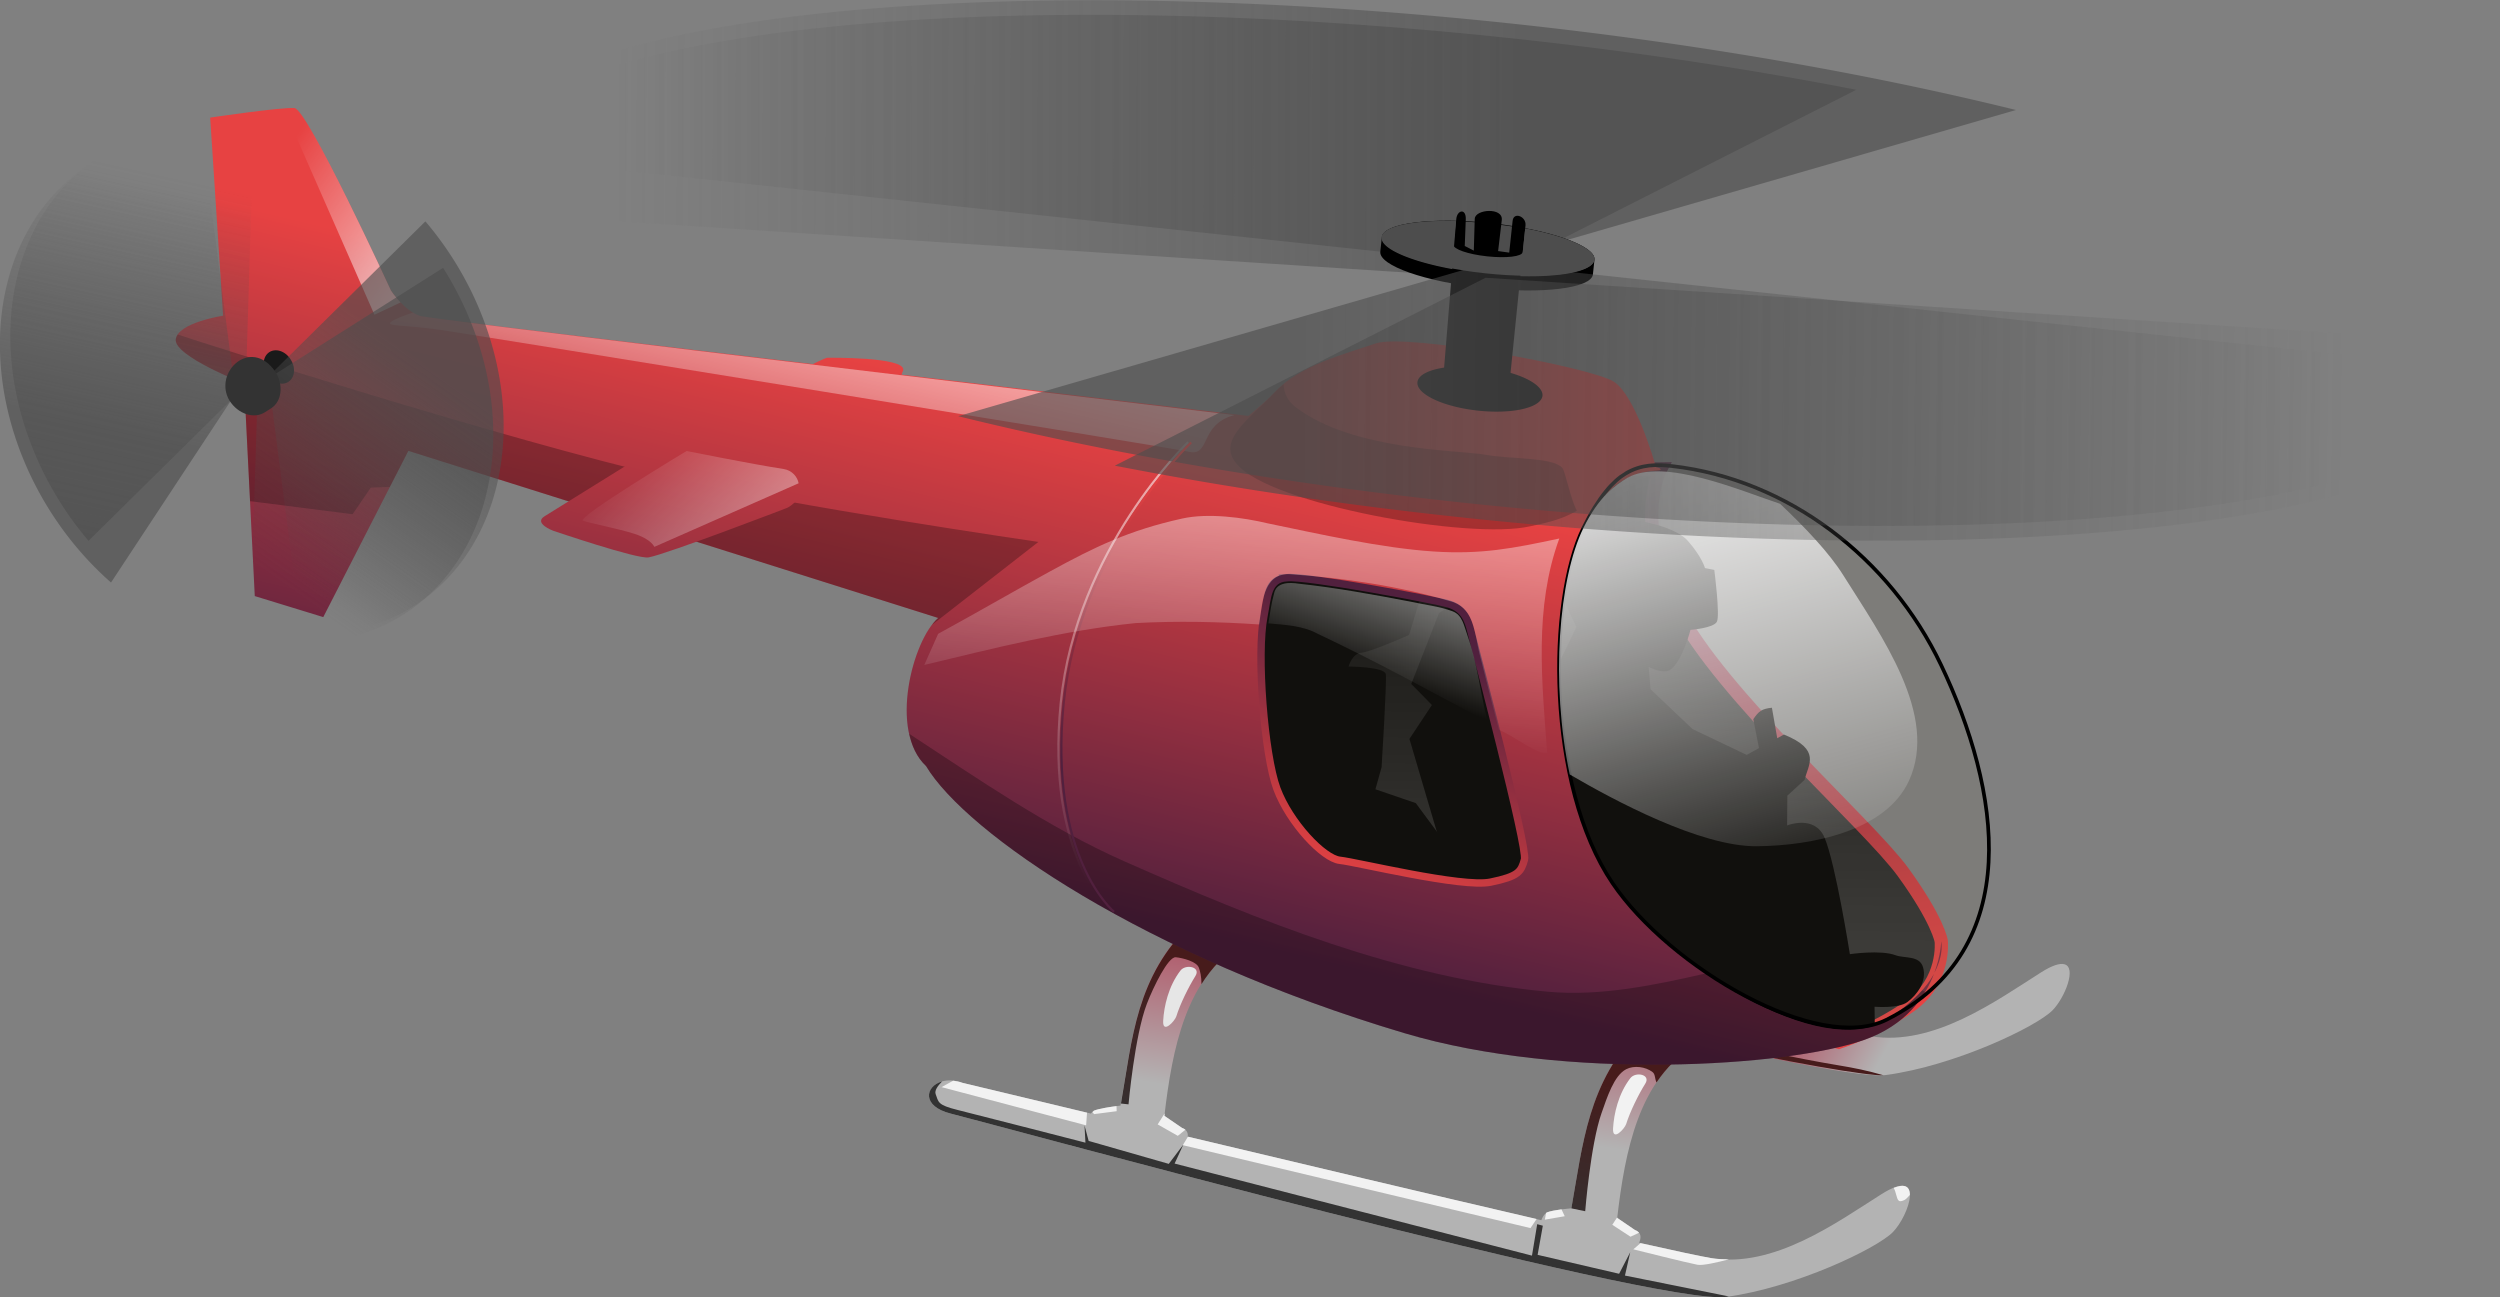 <?xml version="1.0" encoding="UTF-8" standalone="no"?>
<!-- Created with Inkscape (http://www.inkscape.org/) -->

<svg
   xmlns:dc="http://purl.org/dc/elements/1.1/"
   xmlns:cc="http://creativecommons.org/ns#"
   xmlns:rdf="http://www.w3.org/1999/02/22-rdf-syntax-ns#"
   xmlns:svg="http://www.w3.org/2000/svg"
   xmlns="http://www.w3.org/2000/svg"
   xmlns:xlink="http://www.w3.org/1999/xlink"
   xmlns:sodipodi="http://sodipodi.sourceforge.net/DTD/sodipodi-0.dtd"
   xmlns:inkscape="http://www.inkscape.org/namespaces/inkscape"
   width="509.315"
   height="264.273"
   id="svg3868"
   version="1.1"
   inkscape:version="0.48.3.1 r9886"
   sodipodi:docname="helicopter.svg">
  <rect width="100%" height="100%" fill="#808080" stroke="none"/>
  <title
     id="title4237">helicopter</title>
  <defs
     id="defs3870">
    <linearGradient
       id="linearGradient5665">
      <stop
         style="stop-color:#b14d60;stop-opacity:1;"
         offset="0"
         id="stop5667" />
      <stop
         style="stop-color:#b3b3b3;stop-opacity:1"
         offset="1"
         id="stop5669" />
    </linearGradient>
    <linearGradient
       id="linearGradient5722">
      <stop
         style="stop-color:#333333;stop-opacity:1"
         offset="0"
         id="stop5724" />
      <stop
         style="stop-color:#000000;stop-opacity:1"
         offset="1"
         id="stop5726" />
    </linearGradient>
    <linearGradient
       id="linearGradient6549">
      <stop
         id="stop6551"
         offset="0"
         style="stop-color:#e74242;stop-opacity:1;" />
      <stop
         id="stop6553"
         offset="1"
         style="stop-color:#51203e;stop-opacity:1;" />
    </linearGradient>
    <linearGradient
       id="linearGradient5649">
      <stop
         style="stop-color:#471b1b;stop-opacity:1;"
         offset="0"
         id="stop5651" />
      <stop
         style="stop-color:#333333;stop-opacity:1"
         offset="1"
         id="stop5653" />
    </linearGradient>
    <linearGradient
       id="linearGradient3694">
      <stop
         id="stop3696"
         offset="0"
         style="stop-color:#e74242;stop-opacity:1;" />
      <stop
         id="stop3698"
         offset="1"
         style="stop-color:#51203e;stop-opacity:1;" />
    </linearGradient>
    <linearGradient
       inkscape:collect="always"
       id="linearGradient4244">
      <stop
         style="stop-color:#ffffff;stop-opacity:1;"
         offset="0"
         id="stop4246" />
      <stop
         style="stop-color:#ffffff;stop-opacity:0;"
         offset="1"
         id="stop4248" />
    </linearGradient>
    <linearGradient
       id="linearGradient3712">
      <stop
         id="stop3714"
         offset="0"
         style="stop-color:#e74242;stop-opacity:1;" />
      <stop
         id="stop3716"
         offset="1"
         style="stop-color:#51203e;stop-opacity:1;" />
    </linearGradient>
    <linearGradient
       id="linearGradient3719">
      <stop
         id="stop3721"
         offset="0"
         style="stop-color:#e74242;stop-opacity:1;" />
      <stop
         id="stop3723"
         offset="1"
         style="stop-color:#51203e;stop-opacity:1;" />
    </linearGradient>
    <linearGradient
       inkscape:collect="always"
       xlink:href="#linearGradient4948"
       id="linearGradient7751"
       gradientUnits="userSpaceOnUse"
       x1="31.901"
       y1="327.663"
       x2="28.564"
       y2="329.039" />
    <linearGradient
       inkscape:collect="always"
       id="linearGradient4948">
      <stop
         style="stop-color:#4d4d4d;stop-opacity:0.614"
         offset="0"
         id="stop4950" />
      <stop
         style="stop-color:#4d4d4d;stop-opacity:0;"
         offset="1"
         id="stop4952" />
    </linearGradient>
    <linearGradient
       inkscape:collect="always"
       xlink:href="#linearGradient4948"
       id="linearGradient7753"
       gradientUnits="userSpaceOnUse"
       x1="31.901"
       y1="327.663"
       x2="28.564"
       y2="329.039" />
    <linearGradient
       inkscape:collect="always"
       xlink:href="#linearGradient4948"
       id="linearGradient7755"
       gradientUnits="userSpaceOnUse"
       x1="28.55"
       y1="326.532"
       x2="31.057"
       y2="324.012" />
    <linearGradient
       inkscape:collect="always"
       xlink:href="#linearGradient4948"
       id="linearGradient7757"
       gradientUnits="userSpaceOnUse"
       x1="27.317"
       y1="327.78"
       x2="31.057"
       y2="324.012" />
    <linearGradient
       inkscape:collect="always"
       xlink:href="#linearGradient4948"
       id="linearGradient7759"
       gradientUnits="userSpaceOnUse"
       x1="154.578"
       y1="350.537"
       x2="148.66"
       y2="350.88" />
    <linearGradient
       inkscape:collect="always"
       xlink:href="#linearGradient4948"
       id="linearGradient7761"
       gradientUnits="userSpaceOnUse"
       x1="154.578"
       y1="350.537"
       x2="148.66"
       y2="350.88" />
    <linearGradient
       inkscape:collect="always"
       xlink:href="#linearGradient4948"
       id="linearGradient7763"
       gradientUnits="userSpaceOnUse"
       x1="153.301"
       y1="352.438"
       x2="160.156"
       y2="352.083" />
    <linearGradient
       id="linearGradient3786">
      <stop
         id="stop3788"
         offset="0"
         style="stop-color:#e74242;stop-opacity:1;" />
      <stop
         id="stop3790"
         offset="1"
         style="stop-color:#51203e;stop-opacity:1;" />
    </linearGradient>
    <linearGradient
       inkscape:collect="always"
       xlink:href="#linearGradient4948"
       id="linearGradient7767"
       gradientUnits="userSpaceOnUse"
       x1="153.301"
       y1="352.438"
       x2="160.156"
       y2="352.083" />
    <linearGradient
       id="linearGradient3814">
      <stop
         id="stop3816"
         offset="0"
         style="stop-color:#e74242;stop-opacity:1;" />
      <stop
         id="stop3818"
         offset="1"
         style="stop-color:#51203e;stop-opacity:1;" />
    </linearGradient>
    <linearGradient
       inkscape:collect="always"
       xlink:href="#linearGradient4244"
       id="linearGradient4165"
       gradientUnits="userSpaceOnUse"
       x1="79.917"
       y1="431.458"
       x2="36.935"
       y2="398.477"
       gradientTransform="matrix(1.495,0.16,-0.16,1.495,237.352,-98.581)" />
    <linearGradient
       inkscape:collect="always"
       xlink:href="#linearGradient6549"
       id="linearGradient4168"
       gradientUnits="userSpaceOnUse"
       x1="129.825"
       y1="384.238"
       x2="121.313"
       y2="448.76"
       gradientTransform="matrix(1.495,0.16,-0.16,1.495,237.352,-98.581)" />
    <linearGradient
       inkscape:collect="always"
       xlink:href="#linearGradient4244"
       id="linearGradient4171"
       gradientUnits="userSpaceOnUse"
       x1="167.627"
       y1="345.322"
       x2="171.078"
       y2="421.32"
       gradientTransform="matrix(1.495,0.16,-0.16,1.495,237.352,-98.581)" />
    <linearGradient
       inkscape:collect="always"
       xlink:href="#linearGradient4244"
       id="linearGradient4174"
       gradientUnits="userSpaceOnUse"
       x1="163.393"
       y1="383.844"
       x2="156.123"
       y2="415.371"
       gradientTransform="matrix(1.495,0.16,-0.16,1.495,237.352,-98.581)" />
    <linearGradient
       inkscape:collect="always"
       xlink:href="#linearGradient6549"
       id="linearGradient4181"
       gradientUnits="userSpaceOnUse"
       gradientTransform="matrix(1.495,0.16,-0.16,1.495,237.95,-98.517)"
       x1="116.295"
       y1="388.849"
       x2="108.287"
       y2="428.764" />
    <linearGradient
       inkscape:collect="always"
       xlink:href="#linearGradient4244"
       id="linearGradient4198"
       gradientUnits="userSpaceOnUse"
       x1="193.28"
       y1="366.688"
       x2="219.148"
       y2="431.573"
       gradientTransform="matrix(1.495,0.16,-0.16,1.495,237.352,-98.581)" />
    <linearGradient
       inkscape:collect="always"
       xlink:href="#linearGradient4244"
       id="linearGradient4202"
       gradientUnits="userSpaceOnUse"
       x1="54.414"
       y1="350.719"
       x2="49.11"
       y2="394.761"
       gradientTransform="matrix(1.495,0.16,-0.16,1.495,237.352,-98.581)" />
    <linearGradient
       inkscape:collect="always"
       xlink:href="#linearGradient6549"
       id="linearGradient4206"
       gradientUnits="userSpaceOnUse"
       x1="129.825"
       y1="384.238"
       x2="121.313"
       y2="448.76"
       gradientTransform="matrix(1.495,0.16,-0.16,1.495,237.352,-98.581)" />
    <linearGradient
       inkscape:collect="always"
       xlink:href="#linearGradient6549"
       id="linearGradient4209"
       gradientUnits="userSpaceOnUse"
       x1="140.177"
       y1="439.523"
       x2="149.804"
       y2="405.993"
       gradientTransform="matrix(1.495,0.16,-0.16,1.495,237.352,-98.581)" />
    <linearGradient
       inkscape:collect="always"
       xlink:href="#linearGradient4244"
       id="linearGradient4212"
       gradientUnits="userSpaceOnUse"
       x1="23.38"
       y1="374.517"
       x2="-8.518"
       y2="356.574"
       gradientTransform="matrix(1.495,0.16,-0.16,1.495,237.352,-98.581)" />
    <linearGradient
       inkscape:collect="always"
       xlink:href="#linearGradient4244"
       id="linearGradient4215"
       gradientUnits="userSpaceOnUse"
       x1="117.563"
       y1="346.62"
       x2="110.643"
       y2="444.532"
       gradientTransform="matrix(1.495,0.16,-0.16,1.495,237.352,-98.581)" />
    <linearGradient
       inkscape:collect="always"
       xlink:href="#linearGradient6549"
       id="linearGradient4218"
       gradientUnits="userSpaceOnUse"
       x1="129.825"
       y1="384.238"
       x2="121.313"
       y2="448.76"
       gradientTransform="matrix(1.495,0.16,-0.16,1.495,237.352,-98.581)" />
    <linearGradient
       inkscape:collect="always"
       xlink:href="#linearGradient5649"
       id="linearGradient4222"
       gradientUnits="userSpaceOnUse"
       x1="182.624"
       y1="462.838"
       x2="179.292"
       y2="485.778"
       gradientTransform="matrix(1.495,0.16,-0.16,1.495,237.352,-98.581)" />
    <linearGradient
       inkscape:collect="always"
       xlink:href="#linearGradient5722"
       id="linearGradient4227"
       gradientUnits="userSpaceOnUse"
       x1="153.789"
       y1="447.459"
       x2="147.894"
       y2="387.994"
       gradientTransform="matrix(1.495,0.16,-0.16,1.495,237.352,-98.581)" />
    <linearGradient
       inkscape:collect="always"
       xlink:href="#linearGradient6549"
       id="linearGradient4229"
       gradientUnits="userSpaceOnUse"
       x1="206.087"
       y1="449.83"
       x2="182.612"
       y2="384.469"
       gradientTransform="matrix(1.495,0.16,-0.16,1.495,237.352,-98.581)" />
    <linearGradient
       inkscape:collect="always"
       xlink:href="#linearGradient5665"
       id="linearGradient4232"
       gradientUnits="userSpaceOnUse"
       x1="205.052"
       y1="453.482"
       x2="218.124"
       y2="458.993"
       gradientTransform="matrix(1.495,0.16,-0.16,1.495,237.352,-98.581)" />
    <linearGradient
       inkscape:collect="always"
       xlink:href="#linearGradient5665"
       id="linearGradient4235"
       gradientUnits="userSpaceOnUse"
       x1="186.854"
       y1="450.919"
       x2="186.085"
       y2="472.578"
       gradientTransform="matrix(1.495,0.16,-0.16,1.495,237.352,-98.581)" />
  </defs>
  <sodipodi:namedview
     id="base"
     pagecolor="#ffffff"
     bordercolor="#666666"
     borderopacity="1.0"
     inkscape:pageopacity="0.0"
     inkscape:pageshadow="2"
     inkscape:zoom="1.4"
     inkscape:cx="252.68797"
     inkscape:cy="106.59532"
     inkscape:document-units="px"
     inkscape:current-layer="layer1"
     showgrid="false"
     fit-margin-top="0"
     fit-margin-left="0"
     fit-margin-right="0"
     fit-margin-bottom="0"
     inkscape:window-width="1440"
     inkscape:window-height="853"
     inkscape:window-x="0"
     inkscape:window-y="0"
     inkscape:window-maximized="1" />
  <g
     inkscape:label="1. r  teg"
     inkscape:groupmode="layer"
     id="layer1"
     transform="translate(-108.719,-403.307)">
    <path
       style="color:#000000;fill:url(#linearGradient4235);fill-opacity:1;fill-rule:nonzero;stroke:none;stroke-width:1.8;marker:none;visibility:visible;display:inline;overflow:visible;enable-background:accumulate"
       d="m 453.675,615.322 -8.713,-2.492 -2.101,0.2 c -10.645,10.775 -11.708,23.504 -14.015,36.45 0,0 -3.613,0.272 -5.004,0.835 -0.596,0.428 -0.919,1.013 -1.115,1.582 -22.078,-5.129 -48.472,-11.401 -72.046,-17.021 0.105,-0.733 -0.153,-1.422 -1.133,-1.775 l -3.611,-2.466 c 1.594,-13.702 4.43,-28.233 15.655,-34.998 0,0 -5.085,-5.979 -9.661,-4.673 -11.913,10.974 -12.537,24.101 -14.939,37.58 0,0 -4.012,0.466 -5.403,1.029 -0.252,0.181 -0.461,0.374 -0.631,0.594 -15.195,-3.633 -26.128,-6.246 -26.128,-6.246 -6.275,-2.386 -10.475,4.262 -2.372,6.268 8.665,2.145 143.914,39.22 157.965,37.322 14.051,-1.898 30.643,-9.846 33.927,-13.194 3.284,-3.348 6.737,-13.459 -2.34,-7.718 -9.077,5.742 -21.901,15.114 -34.664,13.02 -1.971,-0.323 -7.648,-1.546 -14.693,-3.132 0.441,-1.029 0.504,-2.106 -0.856,-2.596 l -3.611,-2.466 c 1.594,-13.702 4.43,-28.233 15.655,-34.998 0,0 -0.499,-0.584 -1.277,-1.318 0.427,0.099 0.688,0.116 1.111,0.213 z"
       id="path5683"
       inkscape:connector-curvature="0" />
    <path
       style="color:#000000;fill:url(#linearGradient4232);fill-opacity:1;fill-rule:nonzero;stroke:none;stroke-width:1.8;marker:none;visibility:visible;display:inline;overflow:visible;enable-background:accumulate"
       d="m 529.211,599.729 c -0.901,-0.193 -2.4,0.239 -4.669,1.674 -9.077,5.742 -21.901,15.114 -34.664,13.02 -2.323,-0.381 -9.761,-2.025 -18.89,-4.101 l -0.925,8.644 c 11.448,2.389 19.936,3.748 22.894,3.348 14.051,-1.898 30.643,-9.846 33.927,-13.194 2.463,-2.511 5.033,-8.813 2.328,-9.392 z"
       id="path4960"
       inkscape:connector-curvature="0" />
    <path
       style="color:#000000;fill:url(#linearGradient4227);fill-opacity:1;fill-rule:nonzero;stroke:url(#linearGradient4229);stroke-width:2.707;marker:none;visibility:visible;display:inline;overflow:visible;enable-background:accumulate"
       d="m 447.033,498.842 c 0,0 -5.739,10.602 3.212,28.305 8.952,17.704 39.083,44.028 46.221,53.892 7.138,9.864 7.732,14.005 7.732,14.005 0,0 0.902,8.168 -6.437,13.26 -7.339,5.092 -14.452,7.344 -14.452,7.344 l -133.548,-34.601 6.104,-80.923 z"
       id="path4837"
       inkscape:connector-curvature="0"
       sodipodi:nodetypes="csscscccc" />
    <path
       style="color:#000000;fill:#000000;stroke:none;stroke-width:0.5;marker:none;visibility:visible;display:inline;overflow:visible;enable-background:accumulate"
       d="m 414.833,519.968 -12.939,8.209 -5.66,14.469 4.201,4.287 -4.577,6.911 12.267,41.605 41.133,4.95 16.935,-17.374 -3.157,-14.043 c 0,0 -3.117,-4.171 -6.94,-4.306 -3.823,-0.135 -25.598,3.565 -25.598,3.565 0,0 2.369,-17.014 1.391,-20.682 -0.978,-3.668 -10.241,-9.319 -10.241,-9.319 0,0 1.606,-4.762 3.512,-9.766 1.906,-5.004 -10.328,-8.506 -10.328,-8.506 z"
       id="path5740"
       inkscape:connector-curvature="0" />
    <path
       style="color:#000000;fill:#000000;fill-opacity:1;fill-rule:nonzero;stroke:none;stroke-width:0.5;marker:none;visibility:visible;display:inline;overflow:visible;enable-background:accumulate"
       d="m 440.818,509.187 c -2.959,-0.308 -5.903,-0.186 -8.135,0.5 -5.952,1.83 -5.049,16.709 -5.049,16.709 l 2.245,4.635 -13.443,27.751 4.35,38.841 43.634,19.746 26.245,-4.564 -0.049,-4.4 c 0,0 4.872,0.405 6.67,-0.94 2.075,-1.552 4.009,-4.25 3.215,-7.076 -0.701,-2.494 -3.77,-1.787 -5.627,-2.483 -3.034,-1.137 -9.288,-0.209 -9.288,-0.209 0,0 -2.873,-18.285 -5.147,-23.713 -2.005,-4.786 -7.637,-2.514 -7.637,-2.514 l 0.044,-6.063 3.511,-3.216 c 0.758,-3.141 3.473,-6.123 -4.21,-9.241 l -1.357,0.753 -1.084,-6.213 c -2.099,0.219 -2.682,0.713 -3.794,2.335 l 1.165,5.89 -2.511,1.385 -11.026,-5.256 -8.572,-8.13 -0.365,-4.538 c 0,0 2.833,1.522 4.308,0.632 2.475,-1.494 4.203,-8.18 4.203,-8.18 0,0 4.688,-0.349 5.375,-1.646 0.687,-1.297 -0.523,-10.571 -0.523,-10.571 l -1.898,-0.369 c 0,0 -0.582,-2.246 -3.515,-5.575 -1.833,-2.081 -6.803,-3.769 -11.735,-4.281 z"
       id="path5742"
       inkscape:connector-curvature="0"
       sodipodi:nodetypes="sscccccccssscsccccccccccccscsccss" />
    <path
       style="color:#000000;fill:url(#linearGradient4222);fill-opacity:1;fill-rule:nonzero;stroke:none;stroke-width:1.8;marker:none;visibility:visible;display:inline;overflow:visible;enable-background:accumulate"
       d="m 351.508,591.391 c -11.361,10.774 -12.112,23.577 -14.423,36.737 l 1.542,0.165 c 0,0 1.25,-14.047 3.757,-20.534 1.337,-3.459 4.345,-9.601 5.878,-9.437 1.533,0.164 4.238,0.897 4.689,2.109 0.288,0.771 0.538,1.841 0.538,3.366 2.067,-3.269 4.677,-6.094 8.104,-8.159 0,0 -0.984,-1.123 -2.448,-2.294 l -7.636,-1.952 z m 69.92,16.132 c 7.356,1.84 14.652,3.677 21.594,5.336 -10.806,10.812 -11.856,23.606 -14.175,36.622 l 2.82,0.585 c 0,0 1.079,-13.601 3.318,-19.967 1.137,-3.232 2.542,-7.679 5.023,-8.962 1.6,-0.827 3.945,-0.523 5.373,0.575 0.6,0.461 0.425,1.325 0.813,2.119 1.992,-2.951 4.479,-5.497 7.645,-7.405 0,0 -0.499,-0.584 -1.277,-1.318 20.14,4.664 37.534,7.543 39.821,7.239 -3.309,-0.955 -5.863,-1.47 -9.235,-2.028 -16.866,-2.789 -37.749,-8.356 -61.722,-12.797 z m -120.77,16.092 c -3.449,0.957 -4.276,5.068 1.801,6.573 8.665,2.145 143.914,39.22 157.965,37.322 0.176,-0.024 0.353,-0.059 0.529,-0.085 l -21.19,-4.253 1.076,-4.753 -2.266,4.389 -16.601,-3.856 1.061,-5.936 -1.148,-0.312 -1.064,6.408 -72.805,-18.756 1.785,-3.873 -2.973,3.935 -16.324,-4.677 -0.843,-3.162 0.191,3.518 c 0,0 -21.882,-5.636 -26.036,-6.662 -4.154,-1.026 -3.873,-1.605 -4.476,-3.22 -0.278,-0.745 0.44,-1.731 1.318,-2.6 z"
       id="path5107"
       inkscape:connector-curvature="0" />
    <path
       style="color:#000000;fill:#000000;fill-opacity:1;fill-rule:nonzero;stroke:none;stroke-width:0.5;marker:none;visibility:visible;display:inline;overflow:visible;enable-background:accumulate"
       d="m 401.158,515.023 -5.377,17.643 c 0,0 -7.733,3.436 -9.69,3.614 -1.957,0.178 -2.628,2.82 -2.628,2.82 0,0 7.364,0.013 7.583,1.587 0.219,1.574 -0.86,18.902 -0.86,18.902 l -1.259,4.517 8.226,2.819 15.578,21.049 -49.944,-4.182 -7.371,-65.135 z"
       id="path5747"
       inkscape:connector-curvature="0"
       sodipodi:nodetypes="ccscsccccccc" />
    <path
       inkscape:connector-curvature="0"
       style="color:#000000;fill:url(#linearGradient4218);fill-opacity:1;fill-rule:nonzero;stroke:none;stroke-width:1.8;marker:none;visibility:visible;display:inline;overflow:visible;enable-background:accumulate"
       d="m 168.711,425.322 c -2.677,-0.213 -17.174,1.943 -17.174,1.943 l 2.628,40.358 c 0,0 -9.258,1.411 -9.638,4.829 -0.38,3.418 13.928,8.958 13.928,8.958 l 2.168,43.333 13.956,4.282 17.331,-33.874 107.937,34.048 c -5.184,4.5 -10.112,23.014 -2.473,30.171 8.205,13.682 44.464,38.645 97.531,54.437 32.689,9.728 77.846,6.838 93.472,1.402 8.656,-3.011 12.568,-8.858 14.346,-13.493 -1.495,2.69 -4.368,5.988 -9.697,9.359 -13.162,8.326 -44.107,-10.643 -55.764,-27.849 -13.569,-20.029 -13.171,-57.605 -5.964,-72.332 7.207,-14.726 17.178,-10.652 15.576,-12.18 -0.045,-0.043 -0.358,-0.141 -0.779,-0.225 -0.456,-1.603 -4.29,-14.635 -8.581,-17.412 -4.565,-2.954 -42.284,-9.963 -48.552,-7.796 -6.268,2.167 -15.396,4.398 -20.479,9.86 -1.448,1.556 -3.413,3.219 -5.439,4.9 -72.786,-8.712 -166.809,-19.694 -168.805,-20.382 -3.251,-1.121 -5.875,-5.166 -5.875,-5.166 0,0 -16.975,-36.957 -19.652,-37.17 z m 203.188,95.66 c 6.415,0.377 29.101,4.779 31.755,5.336 2.934,0.616 4.203,3.022 4.777,5.71 0.551,2.58 11.558,43.932 10.867,46.391 -0.691,2.459 -1.15,3.421 -6.92,4.6 -5.77,1.178 -27.304,-4.119 -30.667,-4.464 -3.363,-0.344 -10.283,-7.652 -12.856,-14.561 -2.573,-6.91 -4.194,-27.461 -2.669,-35.116 0.778,-3.906 0.702,-7.54 4.67,-7.865 0.272,-0.022 0.615,-0.055 1.043,-0.03 z m 132.291,74.084 c 0,0 -0.043,2.789 -1.396,6.42 2.064,-3.846 1.396,-6.42 1.396,-6.42 z"
       id="path4833"
       sodipodi:nodetypes="cccsccccccsscsssccssscsccccsssscsscccccc" />
    <path
       style="color:#000000;fill:none;stroke:url(#linearGradient4215);stroke-width:0.451;stroke-miterlimit:4;stroke-opacity:1;stroke-dasharray:none;marker:none;visibility:visible;display:inline;overflow:visible;enable-background:accumulate"
       d="m 350.79,493.379 c 0,0 -22.841,21.705 -25.97,53.136 -3.129,31.431 10.254,42.486 10.254,42.486"
       id="path5694"
       inkscape:connector-curvature="0"
       sodipodi:nodetypes="czc" />
    <path
       inkscape:connector-curvature="0"
       style="color:#000000;fill:url(#linearGradient4212);fill-opacity:1;fill-rule:nonzero;stroke:none;stroke-width:1;marker:none;visibility:visible;display:inline;overflow:visible;enable-background:accumulate"
       d="m 168.711,425.322 c -0.433,-0.034 -1.245,0.027 -2.184,0.097 l 18.473,42.006 5.325,-2.502 c -1.204,-1.254 -1.961,-2.431 -1.961,-2.431 0,0 -16.975,-36.957 -19.652,-37.17 z"
       id="path5118" />
    <path
       style="color:#000000;fill:#6c6753;fill-opacity:0.157;fill-rule:nonzero;stroke:url(#linearGradient4209);stroke-width:1.504;stroke-miterlimit:4;stroke-dasharray:none;marker:none;visibility:visible;display:inline;overflow:visible;enable-background:accumulate"
       d="m 370.844,520.989 c 4.357,-0.357 30.05,4.513 32.83,5.312 3.287,0.945 4.103,3.172 4.738,5.733 0.67,2.698 11.572,43.926 10.881,46.386 -0.691,2.459 -1.159,3.427 -6.929,4.605 -5.77,1.178 -27.31,-4.108 -30.673,-4.452 -3.363,-0.344 -10.257,-7.661 -12.831,-14.57 -2.573,-6.91 -4.175,-27.477 -2.651,-35.133 0.778,-3.906 0.667,-7.555 4.635,-7.88 z"
       id="path4851"
       inkscape:connector-curvature="0"
       sodipodi:nodetypes="ssssscsss" />
    <path
       style="color:#000000;fill:url(#linearGradient4206);fill-opacity:1;fill-rule:nonzero;stroke:none;stroke-width:1.8;marker:none;visibility:visible;display:inline;overflow:visible;enable-background:accumulate"
       d="m 243.285,493.933 c 0,0 32.163,-17.526 33.968,-17.744 0,0 15.785,-0.229 15.495,2.481 -0.445,1.597 -7.886,18.617 -7.886,18.617 z"
       id="path5749"
       inkscape:connector-curvature="0"
       sodipodi:nodetypes="ccccc" />
    <path
       style="opacity:0.269;color:#000000;fill:#000000;fill-opacity:1;fill-rule:nonzero;stroke:none;stroke-width:1.8;marker:none;visibility:visible;display:inline;overflow:visible;enable-background:accumulate"
       d="m 370.208,481.575 c -0.62,0.522 -1.234,1.034 -1.727,1.564 -5.083,5.462 -12.138,9.922 -7.724,14.769 6.805,8.129 47.368,15.436 59.662,12.624 2.26,-0.517 6.028,-1.102 9.556,-3.183 -1.376,-2.502 -2.318,-8.049 -3.03,-8.784 -2.094,-2.162 -10.322,-1.662 -15.646,-2.62 -5.324,-0.957 -26.986,-0.798 -38.57,-9.657 -1.561,-1.193 -2.405,-2.635 -2.52,-4.712 z M 144.917,471.453 c -0.203,0.306 -0.352,0.651 -0.39,0.998 -0.38,3.418 13.928,8.958 13.928,8.958 l 1.213,23.996 20.888,2.661 3.699,-5.417 3.891,-0.151 3.764,-7.348 107.937,34.048 c -0.434,0.376 -0.864,0.864 -1.286,1.422 l 21.706,-16.912 c 0,0 -50.268,-7.307 -74.977,-13.034 -33.949,-7.868 -96.267,-27.825 -100.372,-29.221 z m 149.046,81.359 c 0.57,2.59 1.626,4.884 3.41,6.556 8.205,13.682 44.464,38.645 97.531,54.437 32.689,9.728 77.846,6.838 93.472,1.402 6.472,-2.251 10.285,-6.079 12.534,-9.812 l -0.577,-0.345 c -1.661,1.892 -4.021,3.944 -7.308,6.023 -8.281,5.238 -23.612,-0.339 -36.748,-9.462 -10.268,2.347 -21.444,4.725 -32.206,3.737 -29.985,-2.754 -58.802,-14.39 -86.334,-26.584 -15.51,-6.869 -29.688,-16.744 -43.774,-25.952 z"
       id="path5045"
       inkscape:connector-curvature="0" />
    <path
       style="color:#000000;fill:url(#linearGradient4202);fill-opacity:1;fill-rule:nonzero;stroke:none;stroke-width:1;marker:none;visibility:visible;display:inline;overflow:visible;enable-background:accumulate"
       d="m 192.844,466.988 c -1.679,0.559 -3.712,1.286 -4.455,1.886 -1.2,0.968 2.427,0.553 9.986,1.636 7.559,1.083 150.343,24.285 152.211,24.759 4.995,1.37 2.189,-5.408 9.597,-7.399 -72.786,-8.712 -163.949,-19.525 -165.945,-20.213 -0.484,-0.167 -0.944,-0.396 -1.393,-0.669 z"
       id="path5125"
       inkscape:connector-curvature="0"
       sodipodi:nodetypes="cssccsc" />
    <path
       style="color:#000000;fill:#6c6753;fill-opacity:0.157;fill-rule:nonzero;stroke:#000000;stroke-width:0.752;stroke-miterlimit:4;stroke-dasharray:none;marker:none;visibility:visible;display:inline;overflow:visible;enable-background:accumulate"
       d="m 439.888,499.78 c -2.497,1.489 -5.444,4.667 -8.597,11.11 -7.207,14.726 -7.614,52.325 5.955,72.354 11.657,17.206 41.88,34.812 55.795,27.817 28.66,-14.408 23.124,-47.08 11.122,-72.282 -10.415,-21.869 -31.262,-37.838 -54.824,-40.521 -3.17,-0.361 -6.241,-0.393 -9.451,1.522 z"
       id="path4842"
       inkscape:connector-curvature="0"
       sodipodi:nodetypes="sssssss" />
    <path
       style="color:#000000;fill:url(#linearGradient4198);fill-opacity:1;fill-rule:nonzero;stroke:none;stroke-width:1.8;marker:none;visibility:visible;display:inline;overflow:visible;enable-background:accumulate"
       d="m 440.277,500.646 c -2.497,1.489 -5.833,3.801 -8.986,10.244 -5.003,10.222 -6.732,31.454 -2.782,50.19 9.004,5.279 26.65,14.709 38.055,14.628 11.279,-0.08 26.404,-3.106 31.075,-13.373 6.064,-13.33 -5.625,-29.435 -13.401,-41.844 -2.82,-4.5 -7.715,-9.689 -12.87,-14.545 -8.076,-2.675 -23.776,-9.468 -31.09,-5.3 z"
       id="path4872"
       inkscape:connector-curvature="0"
       sodipodi:nodetypes="cscssscc" />
    <path
       transform="matrix(0.762,-0.482,0.482,0.762,-14.74,243.557)"
       d="m 33.082,326.694 a 3.157,3.914 0 1 1 -6.313,0 3.157,3.914 0 1 1 6.313,0 z"
       sodipodi:ry="3.9143412"
       sodipodi:rx="3.1567266"
       sodipodi:cy="326.69385"
       sodipodi:cx="29.92577"
       id="path4908"
       style="color:#000000;fill:#1a1a1a;fill-opacity:1;fill-rule:nonzero;stroke:none;stroke-width:1.8;marker:none;visibility:visible;display:inline;overflow:visible;enable-background:accumulate"
       sodipodi:type="arc" />
    <path
       sodipodi:type="arc"
       style="color:#000000;fill:url(#linearGradient7751);fill-opacity:1;fill-rule:nonzero;stroke:none;stroke-width:1.8;marker:none;visibility:visible;display:inline;overflow:visible;enable-background:accumulate"
       id="path4943"
       sodipodi:cx="29.92577"
       sodipodi:cy="326.69385"
       sodipodi:rx="3.1567266"
       sodipodi:ry="3.9143412"
       d="m 33.082,326.694 a 3.157,3.914 0 0 1 -5.186,2.999 l 2.029,-2.999 z"
       transform="matrix(11.955,-7.562,7.562,11.955,-2666.967,-3197.587)"
       sodipodi:start="0"
       sodipodi:end="2.268928" />
    <path
       sodipodi:end="8.3775804"
       sodipodi:start="6.1086524"
       transform="matrix(11.955,-7.562,7.562,11.955,-2664.867,-3199.28)"
       d="m 33.035,326.014 a 3.157,3.914 0 0 1 -4.687,4.07 l 1.578,-3.39 z"
       sodipodi:ry="3.9143412"
       sodipodi:rx="3.1567266"
       sodipodi:cy="326.69385"
       sodipodi:cx="29.92577"
       id="path5037"
       style="color:#000000;fill:url(#linearGradient7753);fill-opacity:1;fill-rule:nonzero;stroke:none;stroke-width:1.8;marker:none;visibility:visible;display:inline;overflow:visible;enable-background:accumulate"
       sodipodi:type="arc" />
    <path
       sodipodi:end="5.2359878"
       sodipodi:start="2.7925268"
       transform="matrix(11.955,-7.562,7.562,11.955,-2671.545,-3195.788)"
       d="m 26.959,328.033 a 3.157,3.914 0 0 1 4.545,-4.729 l -1.578,3.39 z"
       sodipodi:ry="3.9143412"
       sodipodi:rx="3.1567266"
       sodipodi:cy="326.69385"
       sodipodi:cx="29.92577"
       id="path4956"
       style="color:#000000;fill:url(#linearGradient7755);fill-opacity:1;fill-rule:nonzero;stroke:none;stroke-width:1.8;marker:none;visibility:visible;display:inline;overflow:visible;enable-background:accumulate"
       sodipodi:type="arc" />
    <path
       sodipodi:type="arc"
       style="color:#000000;fill:url(#linearGradient7757);fill-opacity:1;fill-rule:nonzero;stroke:none;stroke-width:1.8;marker:none;visibility:visible;display:inline;overflow:visible;enable-background:accumulate"
       id="path5039"
       sodipodi:cx="29.92577"
       sodipodi:cy="326.69385"
       sodipodi:rx="3.1567266"
       sodipodi:ry="3.9143412"
       d="m 26.817,327.374 a 3.157,3.914 0 0 1 5.138,-3.678 l -2.029,2.999 z"
       transform="matrix(11.955,-7.562,7.562,11.955,-2669.445,-3197.481)"
       sodipodi:start="2.9670597"
       sodipodi:end="5.4105207" />
    <path
       style="color:#000000;fill:#333333;fill-opacity:1;fill-rule:nonzero;stroke:none;stroke-width:1.8;marker:none;visibility:visible;display:inline;overflow:visible;enable-background:accumulate"
       d="m 155.467,484.909 c 1.738,2.747 4.975,3.803 7.191,2.402 l 1.271,-0.804 c 2.216,-1.401 2.609,-4.754 0.871,-7.501 -5.043,-7.199 -12.72,0.239 -9.333,5.903 z"
       id="path4906"
       inkscape:connector-curvature="0"
       sodipodi:nodetypes="ccccc" />
    <path
       sodipodi:type="arc"
       style="color:#000000;fill:#000000;fill-opacity:1;fill-rule:nonzero;stroke:none;stroke-width:1.8;marker:none;visibility:visible;display:inline;overflow:visible;enable-background:accumulate"
       id="path4962"
       sodipodi:cx="177.61719"
       sodipodi:cy="404.33133"
       sodipodi:rx="8.5183754"
       sodipodi:ry="4.8029137"
       d="m 186.136,404.331 a 8.518,4.803 0 1 1 -17.037,0 8.518,4.803 0 1 1 17.037,0 z"
       transform="matrix(1.495,0.165,-0.106,0.916,187.543,82.879)" />
    <path
       sodipodi:end="5.2359878"
       sodipodi:start="3.1415927"
       transform="matrix(30.788,3.295,-1.8,16.821,-3710.819,-5955.331)"
       d="m 147.712,350.956 a 6.706,2.9 0 0 1 10.059,-2.511 l -3.353,2.511 z"
       sodipodi:ry="2.8998723"
       sodipodi:rx="6.705955"
       sodipodi:cy="350.95557"
       sodipodi:cx="154.4182"
       id="path4978"
       style="color:#000000;fill:url(#linearGradient7759);fill-opacity:1;fill-rule:nonzero;stroke:none;stroke-width:1.8;marker:none;visibility:visible;display:inline;overflow:visible;enable-background:accumulate"
       sodipodi:type="arc" />
    <path
       sodipodi:type="arc"
       style="color:#000000;fill:url(#linearGradient7761);fill-opacity:1;fill-rule:nonzero;stroke:none;stroke-width:1.8;marker:none;visibility:visible;display:inline;overflow:visible;enable-background:accumulate"
       id="path5029"
       sodipodi:cx="154.4182"
       sodipodi:cy="350.95557"
       sodipodi:rx="6.705955"
       sodipodi:ry="2.8998723"
       d="m 147.814,351.459 a 6.706,2.9 0 0 1 8.898,-3.229 l -2.294,2.725 z"
       transform="matrix(30.788,3.295,-1.8,16.821,-3711.139,-5952.341)"
       sodipodi:start="2.9670597"
       sodipodi:end="5.0614548" />
    <path
       style="color:#000000;fill:#000000;fill-opacity:1;fill-rule:nonzero;stroke:none;stroke-width:1.8;marker:none;visibility:visible;display:inline;overflow:visible;enable-background:accumulate"
       d="m 412.426,448.758 c -11.954,-1.279 -21.881,5e-5 -22.184,2.824 l -0.32,2.99 c -0.302,2.824 9.134,6.129 21.088,7.408 11.954,1.279 21.923,0.052 22.225,-2.773 l 0.32,-2.99 c 0.302,-2.824 -9.176,-6.181 -21.13,-7.46 z"
       id="path5001"
       inkscape:connector-curvature="0"
       sodipodi:nodetypes="sccsccs" />
    <path
       sodipodi:type="arc"
       style="color:#000000;fill:#4d4d4d;fill-opacity:1;fill-rule:nonzero;stroke:none;stroke-width:1.8;marker:none;visibility:visible;display:inline;overflow:visible;enable-background:accumulate"
       id="path4984"
       sodipodi:cx="154.4182"
       sodipodi:cy="350.95557"
       sodipodi:rx="6.705955"
       sodipodi:ry="2.8998723"
       d="m 161.124,350.956 a 6.706,2.9 0 1 1 -13.412,0 6.706,2.9 0 1 1 13.412,0 z"
       transform="matrix(3.228,0.345,-0.189,1.764,-20.3,-218.376)" />
    <path
       style="color:#000000;fill:#000000;fill-opacity:1;fill-rule:nonzero;stroke:none;stroke-width:1.8;marker:none;visibility:visible;display:inline;overflow:visible;enable-background:accumulate"
       d="m 402.551,482.722 2.846,-34.746 c 0.157,-1.921 2.029,-2.297 1.939,0.022 l -0.21,5.426 1.846,0.94 0.191,-6.476 c 0.058,-1.975 5.821,-2.396 5.508,0.252 l -0.747,6.317 2.266,0.313 0.688,-6.475 c 0.204,-1.916 2.809,-0.892 2.626,0.917 l -3.623,35.722 z"
       id="path4964"
       inkscape:connector-curvature="0"
       sodipodi:nodetypes="cssccssccsscc" />
    <path
       sodipodi:type="arc"
       style="color:#000000;fill:url(#linearGradient7763);fill-opacity:1;fill-rule:nonzero;stroke:none;stroke-width:1.8;marker:none;visibility:visible;display:inline;overflow:visible;enable-background:accumulate"
       id="path4976"
       sodipodi:cx="154.4182"
       sodipodi:cy="350.95557"
       sodipodi:rx="6.705955"
       sodipodi:ry="2.8998723"
       d="m 161.124,350.956 a 6.706,2.9 0 0 1 -10.059,2.511 l 3.353,-2.511 z"
       transform="matrix(30.788,3.295,-1.8,16.821,-3710.819,-5955.331)"
       sodipodi:start="0"
       sodipodi:end="2.0943951" />
    <path
       style="color:#000000;fill:#4d4d4d;fill-opacity:1;fill-rule:nonzero;stroke:none;stroke-width:1.8;marker:none;visibility:visible;display:inline;overflow:visible;enable-background:accumulate"
       d="m 405.336,448.33 c -8.536,-0.211 -14.854,1.017 -15.093,3.252 -0.302,2.824 9.134,6.129 21.088,7.408 11.954,1.279 21.923,0.052 22.225,-2.773 0.24,-2.24 -5.698,-4.778 -14.11,-6.378 l -0.515,4.813 c -0.098,0.919 -3.339,1.297 -7.23,0.88 -3.892,-0.416 -6.979,-1.471 -6.88,-2.39 l 0.515,-4.813 z"
       id="path4998"
       inkscape:connector-curvature="0" />
    <path
       sodipodi:nodetypes="czc"
       inkscape:connector-curvature="0"
       id="path5698"
       d="m 351.388,493.443 c 0,0 -22.841,21.705 -25.97,53.136 -3.129,31.431 10.254,42.486 10.254,42.486"
       style="color:#000000;fill:none;stroke:url(#linearGradient4181);stroke-width:0.451;stroke-miterlimit:4;stroke-opacity:1;stroke-dasharray:none;marker:none;visibility:visible;display:inline;overflow:visible;enable-background:accumulate" />
    <path
       sodipodi:end="8.2030475"
       sodipodi:start="6.1086524"
       transform="matrix(30.788,3.295,-1.8,16.821,-3711.139,-5952.341)"
       d="m 161.022,350.452 a 6.706,2.9 0 0 1 -8.898,3.229 l 2.294,-2.725 z"
       sodipodi:ry="2.8998723"
       sodipodi:rx="6.705955"
       sodipodi:cy="350.95557"
       sodipodi:cx="154.4182"
       id="path5033"
       style="color:#000000;fill:url(#linearGradient7767);fill-opacity:1;fill-rule:nonzero;stroke:none;stroke-width:1.8;marker:none;visibility:visible;display:inline;overflow:visible;enable-background:accumulate"
       sodipodi:type="arc" />
    <path
       inkscape:connector-curvature="0"
       style="color:#000000;fill:#f2f2f2;fill-opacity:1;fill-rule:nonzero;stroke:none;stroke-width:1.8;marker:none;visibility:visible;display:inline;overflow:visible;enable-background:accumulate"
       d="m 302.894,623.476 -2.361,1.307 29.46,7.784 0.182,-2.58 c -14.486,-3.464 -25.344,-6.068 -25.344,-6.068 -0.682,-0.259 -1.318,-0.38 -1.937,-0.444 z m 193.786,21.449 c -0.511,-0.109 -1.244,0.017 -2.168,0.382 0.115,0.224 0.226,0.459 0.304,0.694 0.518,1.563 0.397,2.472 1.839,1.804 0.329,-0.153 0.727,-0.564 1.153,-1.058 -0.005,-0.958 -0.312,-1.647 -1.128,-1.822 z M 336.179,628.645 c -1.035,0.136 -3.459,0.47 -4.589,0.927 -0.126,0.091 -0.21,0.199 -0.315,0.297 l 0.334,0.414 4.601,-0.595 -0.03,-1.043 z m 9.814,1.476 -1.423,2.258 4.099,2.329 1.552,-1.252 c -0.169,-0.145 -0.397,-0.257 -0.671,-0.355 l -3.611,-2.466 c 0.02,-0.17 0.035,-0.344 0.055,-0.514 z m 4.736,4.76 -1.036,1.732 70.831,16.891 1.238,-1.852 c -21.878,-5.086 -47.792,-11.23 -71.033,-16.771 z m 76.064,14.804 c -1.063,0.144 -2.264,0.352 -2.95,0.629 -0.056,0.04 -0.104,0.083 -0.155,0.125 l -0.238,1.345 4.045,-0.701 -0.654,-1.393 -0.047,-0.005 z m 11.408,1.599 -1.016,1.545 3.71,2.429 1.74,-0.806 c -0.181,-0.227 -0.441,-0.419 -0.838,-0.562 l -3.611,-2.466 c 0.005,-0.046 0.01,-0.094 0.015,-0.14 z m 4.728,5.279 -1.458,1.262 c 0,0 11.202,2.811 13.085,3.149 1.097,0.197 4.049,-0.494 6.404,-1.11 -1.203,-0.006 -2.408,-0.047 -3.613,-0.245 -1.941,-0.319 -7.52,-1.504 -14.418,-3.055 z"
       id="path5095" />
    <path
       sodipodi:nodetypes="sssss"
       inkscape:connector-curvature="0"
       id="path5103"
       d="m 437.341,633.208 c -0.153,2.772 2.369,0.06 2.676,-0.919 0.797,-2.545 2.475,-5.953 3.895,-8.227 1.175,-1.882 -1.991,-2.49 -3.057,-1.099 -2.442,3.186 -3.349,7.262 -3.514,10.245 z"
       style="color:#000000;fill:#f2f2f2;fill-opacity:1;fill-rule:nonzero;stroke:none;stroke-width:1.8;marker:none;visibility:visible;display:inline;overflow:visible;enable-background:accumulate" />
    <path
       style="color:#000000;fill:#e6e6e6;fill-opacity:1;fill-rule:nonzero;stroke:none;stroke-width:1.8;marker:none;visibility:visible;display:inline;overflow:visible;enable-background:accumulate"
       d="m 345.688,611.286 c -0.153,2.772 2.369,0.06 2.676,-0.919 0.797,-2.545 2.475,-5.953 3.895,-8.227 1.175,-1.882 -1.991,-2.49 -3.057,-1.099 -2.442,3.186 -3.349,7.262 -3.514,10.245 z"
       id="path5105"
       inkscape:connector-curvature="0"
       sodipodi:nodetypes="sssss" />
    <path
       style="color:#000000;fill:url(#linearGradient4174);fill-opacity:1;fill-rule:nonzero;stroke:none;stroke-width:1;marker:none;visibility:visible;display:inline;overflow:visible;enable-background:accumulate"
       d="m 373.279,522.217 c -1.86,-0.294 -4.546,-0.34 -5.004,2.022 -0.567,1.978 -0.816,4.036 -1.154,6.062 3.407,0.316 6.955,0.445 10.034,2.119 11.755,5.541 23.15,11.803 34.608,17.924 -1.444,-5.843 -2.046,-11.825 -4.061,-17.497 -0.767,-2.161 -1.062,-4.279 -3.112,-5.024 -2.702,-1.013 -5.617,-1.286 -8.422,-1.927 -7.59,-1.44 -15.203,-2.858 -22.889,-3.678 z"
       id="path5170"
       inkscape:connector-curvature="0"
       sodipodi:nodetypes="cccccsccc" />
    <path
       style="color:#000000;fill:url(#linearGradient4171);fill-opacity:1;fill-rule:nonzero;stroke:none;stroke-width:1;marker:none;visibility:visible;display:inline;overflow:visible;enable-background:accumulate"
       d="m 426.391,513.014 c -9.459,2.023 -15.922,3.28 -25.615,2.646 -10.579,-0.691 -23.323,-3.568 -33.703,-5.715 -5.093,-1.219 -12.184,-2.177 -17.526,-0.995 -10.906,2.414 -17.797,5.786 -26.914,10.769 -7.401,4.044 -15.501,8.746 -22.792,12.714 -0.939,2.113 -1.877,4.226 -2.816,6.339 14.225,-3.41 28.489,-7.044 43.069,-8.529 8.381,-0.448 16.789,-0.286 25.159,0.282 0.593,-3.87 0.635,-10.284 6.022,-10.259 11.326,0.802 22.707,2.424 33.588,5.737 4.267,1.644 4.301,6.525 5.212,10.256 1.315,5.255 2.67,10.501 4.014,15.749 3.029,1.157 7.836,5.139 9.833,4.693 -1.083,-14.601 -2.687,-29.599 2.469,-43.69 z"
       id="path5174"
       inkscape:connector-curvature="0"
       sodipodi:nodetypes="cscsscccccccccc" />
    <path
       style="color:#000000;fill:url(#linearGradient4168);fill-opacity:1;fill-rule:nonzero;stroke:none;stroke-width:1.8;marker:none;visibility:visible;display:inline;overflow:visible;enable-background:accumulate"
       d="m 240.019,495.839 -20.363,12.645 c -2.298,1.427 1.715,2.93 1.715,2.93 0,0 17.233,5.884 19.499,5.448 3.937,-0.757 28.118,-10.055 28.118,-10.055 2.216,-0.859 7.055,-7.113 2.539,-8.372 -4.517,-1.259 -31.508,-2.597 -31.508,-2.597 z"
       id="path5578"
       inkscape:connector-curvature="0"
       sodipodi:nodetypes="cscscsc" />
    <path
       style="color:#000000;fill:url(#linearGradient4165);fill-opacity:1;fill-rule:nonzero;stroke:none;stroke-width:1;marker:none;visibility:visible;display:inline;overflow:visible;enable-background:accumulate"
       d="m 248.588,495.188 c 0,0 -22.387,13.468 -21.107,14.186 0.64,0.359 7.273,1.637 10.579,2.714 1.882,0.613 3.45,1.6 3.971,2.627 0.355,-0.151 23.673,-10.45 29.388,-12.952 -0.228,-1.297 -1.33,-2.644 -3.067,-2.909 -6.173,-0.945 -19.764,-3.666 -19.764,-3.666 z"
       id="path5613"
       inkscape:connector-curvature="0"
       sodipodi:nodetypes="cssccsc" />
  </g>
</svg>
